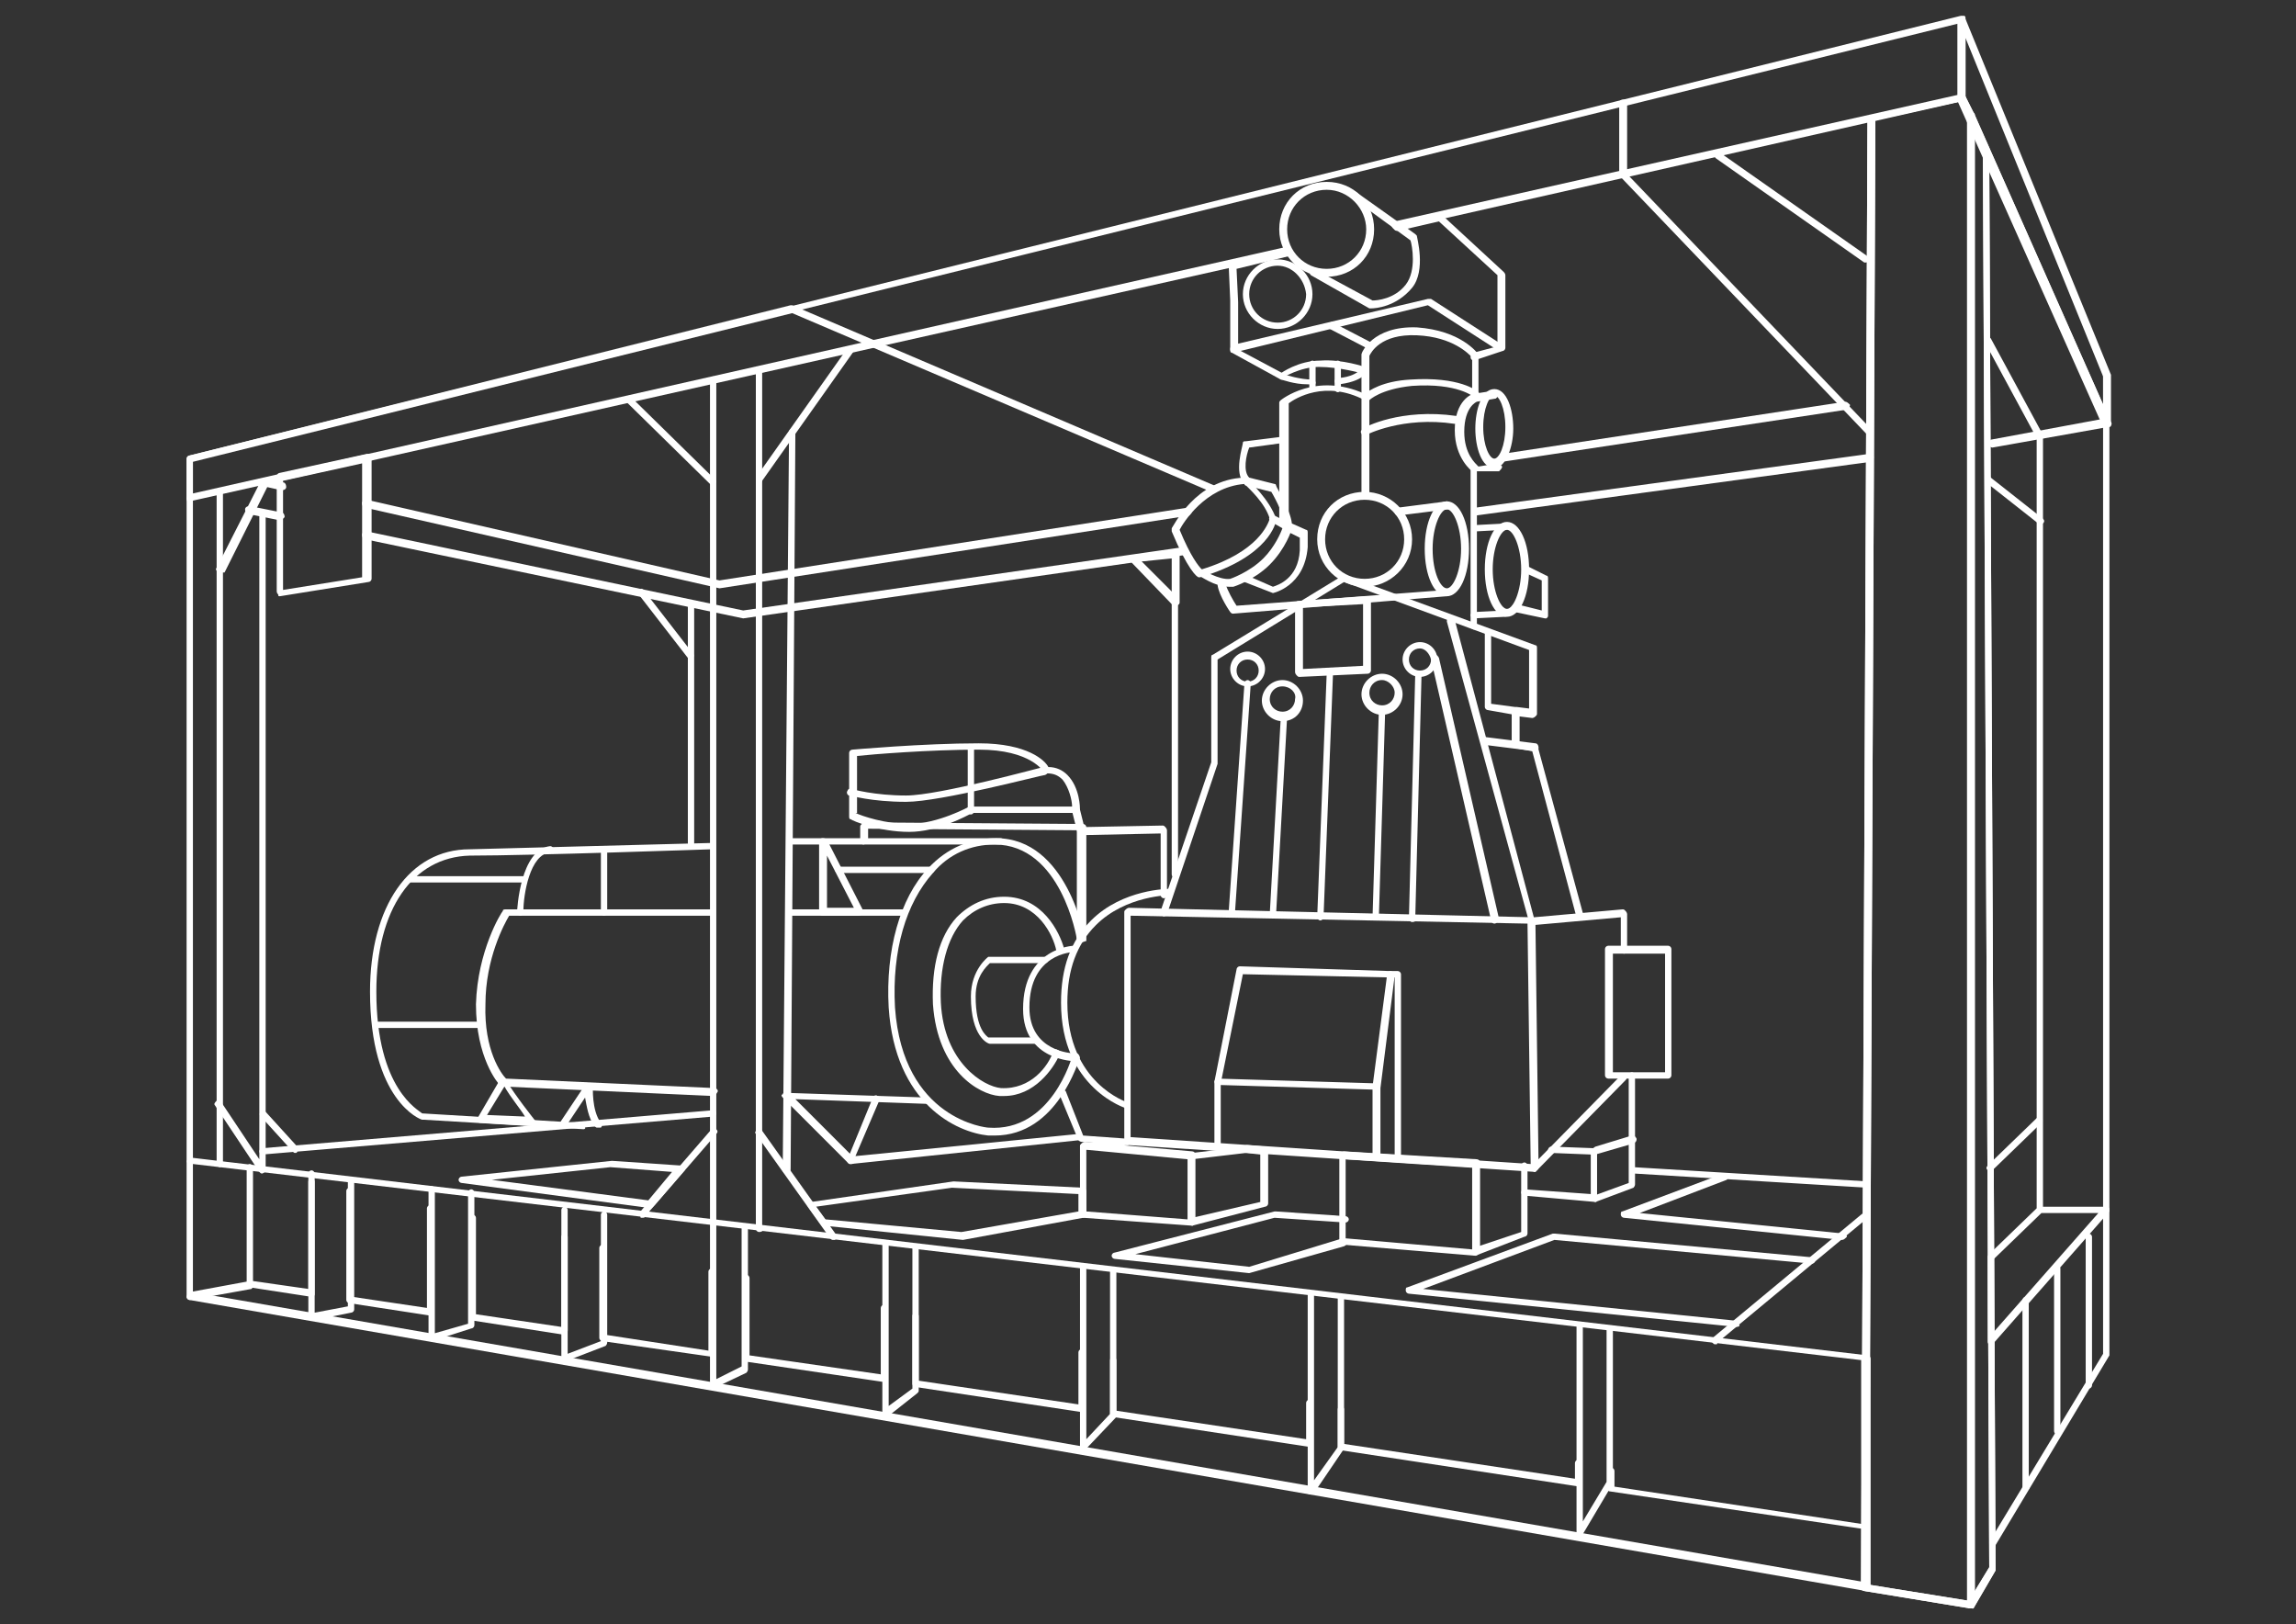<svg xmlns="http://www.w3.org/2000/svg" xmlns:xlink="http://www.w3.org/1999/xlink" id="Group_81" x="0px" y="0px" viewBox="0 0 145.2 102.7" style="enable-background:new 0 0 145.2 102.7;" xml:space="preserve"><rect x="0" y="0" width="145.2" height="102.7" fill="#333333" stroke="none"/><style type="text/css">	.st0{fill:#FFFFFF;}	.st1{fill:none;stroke:#FFFFFF;stroke-linecap:round;stroke-linejoin:round;stroke-miterlimit:10;}</style><g>	<path class="st0" d="M95,29.2c-0.1,0-0.2-0.1-0.2-0.2c0-0.1,0.1-0.2,0.2-0.3l21.7-3.3c0.1,0,0.2,0.1,0.3,0.2c0,0.1-0.1,0.2-0.2,0.3  L95,29.2C95,29.2,95,29.2,95,29.2z"></path>	<path class="st0" d="M93.3,32.6c-0.1,0-0.2-0.1-0.2-0.2c0-0.1,0.1-0.2,0.2-0.3l24.9-3.4c0.1,0,0.2,0.1,0.3,0.2  c0,0.1-0.1,0.2-0.2,0.3L93.3,32.6C93.4,32.6,93.4,32.6,93.3,32.6z"></path>	<path class="st0" d="M12,31.7c-0.1,0-0.1,0-0.1,0c-0.1,0-0.1-0.1-0.1-0.2V29c0-0.1,0.1-0.2,0.2-0.2L124,1c0.1,0,0.1,0,0.2,0  c0.1,0,0.1,0.1,0.1,0.2v5c0,0.1-0.1,0.2-0.2,0.2l-35.8,8.1c-0.1,0-0.2,0-0.3-0.2c0-0.1,0-0.2,0.2-0.3l35.6-8V1.5L12.2,29.1v2.1  l69.2-15.6c0.1,0,0.2,0,0.3,0.2c0,0.1,0,0.2-0.2,0.3L12,31.7C12,31.7,12,31.7,12,31.7z"></path>	<path class="st0" d="M133.2,27.1c-0.1,0-0.2-0.1-0.2-0.1l-9.2-20.6c0,0,0-0.1,0-0.1v-5c0-0.1,0.1-0.2,0.2-0.2c0.1,0,0.2,0,0.3,0.1  l9.2,22.5c0,0,0,0.1,0,0.1v3.1C133.4,26.9,133.4,27,133.2,27.1C133.3,27.1,133.2,27.1,133.2,27.1z M124.3,6.2l8.7,19.6v-2  l-8.7-21.4V6.2z"></path>	<path class="st0" d="M17.7,32.9C17.7,32.9,17.7,32.9,17.7,32.9l-2-0.4c-0.1,0-0.2-0.1-0.2-0.3c0-0.1,0.1-0.2,0.3-0.2l2,0.4  c0.1,0,0.2,0.1,0.2,0.3C17.9,32.8,17.8,32.9,17.7,32.9z"></path>	<path class="st0" d="M47,39.1C47,39.1,47,39.1,47,39.1l-23.9-5c-0.1,0-0.2-0.1-0.2-0.3c0-0.1,0.1-0.2,0.3-0.2l23.8,5l27.8-4  c0.1,0,0.2,0.1,0.3,0.2c0,0.1-0.1,0.2-0.2,0.3L47,39.1C47,39.1,47,39.1,47,39.1z"></path>	<path class="st0" d="M12,31.7c-0.1,0-0.2-0.1-0.2-0.2V29c0-0.1,0.1-0.2,0.2-0.2L50,19.3c0,0,0.1,0,0.1,0l26.7,11.4  c0.1,0,0.2,0.2,0.1,0.3s-0.2,0.2-0.3,0.1L50.1,19.8l-37.9,9.4v2.4C12.2,31.6,12.1,31.7,12,31.7z"></path>	<path class="st0" d="M118,100.6C117.9,100.6,117.9,100.6,118,100.6l-106-18.4c-0.1,0-0.2-0.1-0.2-0.2v-8.5c0-0.1,0-0.1,0.1-0.2  c0,0,0.1-0.1,0.2-0.1l106,12.5c0.1,0,0.2,0.1,0.2,0.2v14.5c0,0.1,0,0.1-0.1,0.2C118.1,100.6,118,100.6,118,100.6z M12.2,81.7  l105.5,18.3v-14L12.2,73.6V81.7z"></path>	<path class="st0" d="M19.7,83.5c-0.1,0-0.1,0-0.1-0.1c-0.1,0-0.1-0.1-0.1-0.2v-9c0-0.1,0.1-0.2,0.2-0.2c0.1,0,0.2,0.1,0.2,0.2V83  l2.1-0.4v-8c0-0.1,0.1-0.2,0.2-0.2c0.1,0,0.2,0.1,0.2,0.2v8.2c0,0.1-0.1,0.2-0.2,0.2L19.7,83.5C19.7,83.5,19.7,83.5,19.7,83.5z"></path>	<path class="st0" d="M27.3,84.8c0,0-0.1,0-0.1,0c-0.1,0-0.1-0.1-0.1-0.2v-9.4c0-0.1,0.1-0.2,0.2-0.2s0.2,0.1,0.2,0.2v9.1l2.1-0.6  v-8.3c0-0.1,0.1-0.2,0.2-0.2s0.2,0.1,0.2,0.2v8.4c0,0.1-0.1,0.2-0.2,0.2L27.3,84.8C27.4,84.8,27.4,84.8,27.3,84.8z"></path>	<path class="st0" d="M35.7,86.1c0,0-0.1,0-0.1,0c-0.1,0-0.1-0.1-0.1-0.2v-9.4c0-0.1,0.1-0.2,0.2-0.2c0.1,0,0.2,0.1,0.2,0.2v9.1  l2.1-0.8v-8c0-0.1,0.1-0.2,0.2-0.2c0.1,0,0.2,0.1,0.2,0.2v8.1c0,0.1-0.1,0.2-0.1,0.2L35.7,86.1C35.7,86.1,35.7,86.1,35.7,86.1z"></path>	<path class="st0" d="M45.1,87.8c0,0-0.1,0-0.1,0c-0.1,0-0.1-0.1-0.1-0.2V77.3c0-0.1,0.1-0.2,0.2-0.2c0.1,0,0.2,0.1,0.2,0.2v9.9  l1.6-0.8v-8.8c0-0.1,0.1-0.2,0.2-0.2c0.1,0,0.2,0.1,0.2,0.2v9c0,0.1-0.1,0.2-0.1,0.2L45.1,87.8C45.2,87.8,45.1,87.8,45.1,87.8z"></path>	<path class="st0" d="M56,89.6C56,89.6,55.9,89.6,56,89.6c-0.2-0.1-0.2-0.1-0.2-0.2V78.6c0-0.1,0.1-0.2,0.2-0.2s0.2,0.1,0.2,0.2  v10.3l1.5-1.1v-8.9c0-0.1,0.1-0.2,0.2-0.2s0.2,0.1,0.2,0.2v9c0,0.1,0,0.1-0.1,0.2l-1.9,1.5C56.1,89.6,56,89.6,56,89.6z"></path>	<path class="st0" d="M68.5,91.8C68.5,91.8,68.5,91.8,68.5,91.8c-0.2-0.1-0.2-0.1-0.2-0.2V80.2c0-0.1,0.1-0.2,0.2-0.2  s0.2,0.1,0.2,0.2V91l1.5-1.6v-9.1c0-0.1,0.1-0.2,0.2-0.2c0.1,0,0.2,0.1,0.2,0.2v9.2c0,0.1,0,0.1-0.1,0.2l-1.9,2  C68.6,91.8,68.6,91.8,68.5,91.8z"></path>	<path class="st0" d="M82.9,94.5C82.9,94.5,82.9,94.5,82.9,94.5c-0.2,0-0.2-0.1-0.2-0.2V81.9c0-0.1,0.1-0.2,0.2-0.2  c0.1,0,0.2,0.1,0.2,0.2v11.7l1.5-2.1V82c0-0.1,0.1-0.2,0.2-0.2c0.1,0,0.2,0.1,0.2,0.2v9.5c0,0,0,0.1,0,0.1l-1.9,2.8  C83.1,94.5,83,94.5,82.9,94.5z"></path>	<path class="st0" d="M99.9,97.2C99.9,97.2,99.9,97.2,99.9,97.2c-0.2,0-0.2-0.1-0.2-0.2V83.9c0-0.1,0.1-0.2,0.2-0.2  c0.1,0,0.2,0.1,0.2,0.2v12.3l1.5-2.5v-9.7c0-0.1,0.1-0.2,0.2-0.2s0.2,0.1,0.2,0.2v9.7c0,0,0,0.1,0,0.1l-1.9,3.2  C100.1,97.2,100,97.2,99.9,97.2z"></path>	<path class="st0" d="M12,82.2c-0.1,0-0.2-0.1-0.2-0.2c0-0.1,0.1-0.2,0.2-0.3l3.8-0.7c0.1,0,0.2,0.1,0.3,0.2c0,0.1-0.1,0.2-0.2,0.3  L12,82.2C12,82.2,12,82.2,12,82.2z"></path>	<g>		<path class="st0" d="M56,87.4C56,87.4,56,87.4,56,87.4l-8.8-1.3c-0.1,0-0.2-0.1-0.2-0.2v-5.1c0-0.1,0.1-0.2,0.2-0.2   c0.1,0,0.2,0.1,0.2,0.2v4.9l8.3,1.2v-4.2c0-0.1,0.1-0.2,0.2-0.2s0.2,0.1,0.2,0.2v4.5c0,0.1,0,0.1-0.1,0.2   C56.1,87.4,56,87.4,56,87.4z"></path>		<path class="st0" d="M27.3,83.2C27.3,83.2,27.3,83.2,27.3,83.2l-5.2-0.8c-0.1,0-0.2-0.1-0.2-0.2v-6.9c0-0.1,0.1-0.2,0.2-0.2   c0.1,0,0.2,0.1,0.2,0.2V82l4.7,0.7v-6.3c0-0.1,0.1-0.2,0.2-0.2s0.2,0.1,0.2,0.2v6.5c0,0.1,0,0.1-0.1,0.2   C27.4,83.1,27.4,83.2,27.3,83.2z"></path>		<path class="st0" d="M45.1,85.8C45.1,85.8,45.1,85.8,45.1,85.8l-7-1c-0.1,0-0.2-0.1-0.2-0.2v-5.7c0-0.1,0.1-0.2,0.2-0.2   c0.1,0,0.2,0.1,0.2,0.2v5.5l6.5,1v-5c0-0.1,0.1-0.2,0.2-0.2c0.1,0,0.2,0.1,0.2,0.2v5.2c0,0.1,0,0.1-0.1,0.2   C45.2,85.8,45.2,85.8,45.1,85.8z"></path>		<path class="st0" d="M35.7,84.4C35.6,84.4,35.6,84.4,35.7,84.4l-5.8-0.9c-0.1,0-0.2-0.1-0.2-0.2V77c0-0.1,0.1-0.2,0.2-0.2   s0.2,0.1,0.2,0.2v6.1l5.4,0.8v-5.7c0-0.1,0.1-0.2,0.2-0.2c0.1,0,0.2,0.1,0.2,0.2v5.9c0,0.1,0,0.1-0.1,0.2   C35.8,84.4,35.7,84.4,35.7,84.4z"></path>		<path class="st0" d="M82.9,91.5C82.9,91.5,82.9,91.5,82.9,91.5l-12.5-1.9c-0.1,0-0.2-0.1-0.2-0.2V86c0-0.1,0.1-0.2,0.2-0.2   c0.1,0,0.2,0.1,0.2,0.2v3.2l12,1.8v-2.3c0-0.1,0.1-0.2,0.2-0.2c0.1,0,0.2,0.1,0.2,0.2v2.5c0,0.1,0,0.1-0.1,0.2   C83,91.4,83,91.5,82.9,91.5z"></path>		<path class="st0" d="M118,96.7C117.9,96.7,117.9,96.7,118,96.7l-16.2-2.4c-0.1,0-0.1-0.1-0.2-0.1c0-0.1,0-0.1,0-0.2l0.1-0.2v-0.8   c0-0.1,0.1-0.2,0.2-0.2s0.2,0.1,0.2,0.2v0.9c0,0,0,0,0,0.1l15.9,2.4c0.1,0,0.2,0.1,0.2,0.3C118.2,96.6,118.1,96.7,118,96.7z"></path>		<path class="st0" d="M99.9,94C99.9,94,99.9,94,99.9,94l-15.1-2.3c-0.1,0-0.1-0.1-0.2-0.1c0-0.1,0-0.1,0-0.2v-2.3   c0-0.1,0.1-0.2,0.2-0.2c0.1,0,0.2,0.1,0.2,0.2v2.2l14.6,2.2v-1c0-0.1,0.1-0.2,0.2-0.2c0.1,0,0.2,0.1,0.2,0.2v1.3   c0,0.1,0,0.1-0.1,0.2C100,94,100,94,99.9,94z"></path>		<path class="st0" d="M68.5,89.3C68.5,89.3,68.5,89.3,68.5,89.3l-10.6-1.6c-0.1,0-0.2-0.1-0.2-0.2v-4.3c0-0.1,0.1-0.2,0.2-0.2   c0.1,0,0.2,0.1,0.2,0.2v4.1l10.1,1.5v-3.3c0-0.1,0.1-0.2,0.2-0.2s0.2,0.1,0.2,0.2v3.6c0,0.1,0,0.1-0.1,0.2   C68.6,89.3,68.6,89.3,68.5,89.3z"></path>		<path class="st0" d="M19.7,82C19.6,82,19.6,82,19.7,82l-3.9-0.6c-0.1,0-0.2-0.1-0.2-0.2v-7.4c0-0.1,0.1-0.2,0.2-0.2   s0.2,0.1,0.2,0.2V81l3.5,0.5v-6.8c0-0.1,0.1-0.2,0.2-0.2c0.1,0,0.2,0.1,0.2,0.2v7.1c0,0.1,0,0.1-0.1,0.2C19.8,82,19.7,82,19.7,82z   "></path>	</g>	<path class="st0" d="M124.6,101.7C124.6,101.7,124.6,101.7,124.6,101.7l-6.7-1.1c-0.1,0-0.2-0.1-0.2-0.2l0.4-92.8  c0-0.1,0.1-0.2,0.2-0.2L124,6c0.1,0,0.2,0,0.3,0.1l0.5,1c0,0,0.1,0.1,0.1,0.2v0l8.6,19.4c0.1,0.1,0,0.2-0.1,0.3  c-0.1,0-0.2,0-0.3-0.1l-8.2-18.5v93c0,0.1,0,0.1-0.1,0.2C124.7,101.7,124.6,101.7,124.6,101.7z M118.2,100.2l6.2,1V7.4l-0.4-1  l-5.4,1.2L118.2,100.2z"></path>	<path class="st0" d="M102.7,11.3c-0.1,0-0.2-0.1-0.2-0.2V6.5c0-0.1,0.1-0.2,0.2-0.2s0.2,0.1,0.2,0.2V11  C102.9,11.2,102.8,11.3,102.7,11.3z"></path>	<path class="st0" d="M124.6,101.7c0,0-0.1,0-0.1,0c-0.1-0.1-0.1-0.2-0.1-0.3l1.4-2.3l-0.4-89.3c0-0.1,0.1-0.2,0.2-0.2  c0.1,0,0.2,0.1,0.2,0.2l0.4,89.4c0,0,0,0.1,0,0.1l-1.4,2.4C124.7,101.7,124.7,101.7,124.6,101.7z"></path>	<path class="st0" d="M108.5,85c-0.1,0-0.1,0-0.2-0.1c-0.1-0.1-0.1-0.2,0-0.3l9.4-7.8c0.1-0.1,0.2-0.1,0.3,0c0.1,0.1,0.1,0.2,0,0.3  l-9.4,7.8C108.6,85,108.6,85,108.5,85z"></path>	<path class="st0" d="M126,97.8c0,0-0.1,0-0.1,0c-0.1-0.1-0.1-0.2-0.1-0.3l7.2-11.9V23.7c0-0.1,0.1-0.2,0.2-0.2s0.2,0.1,0.2,0.2  v61.9c0,0,0,0.1,0,0.1l-7.2,12C126.2,97.8,126.1,97.8,126,97.8z"></path>	<path class="st0" d="M125.9,85C125.9,85,125.9,85,125.9,85c-0.2,0-0.2-0.1-0.2-0.2v-5.3c0-0.1,0-0.1,0.1-0.2l3-2.9V27.6  c0-0.1,0.1-0.2,0.2-0.2c0.1,0,0.2,0.1,0.2,0.2v48.7h4c0.1,0,0.2,0.1,0.2,0.1c0,0.1,0,0.2,0,0.2l-7.3,8.3C126,85,126,85,125.9,85z   M126.1,79.6v4.6l6.6-7.5h-3.6L126.1,79.6z"></path>	<path class="st0" d="M128.1,94.2c-0.1,0-0.2-0.1-0.2-0.2V82.2c0-0.1,0.1-0.2,0.2-0.2s0.2,0.1,0.2,0.2V94  C128.4,94.1,128.3,94.2,128.1,94.2z"></path>	<path class="st0" d="M130.1,90.7c-0.1,0-0.2-0.1-0.2-0.2V80.2c0-0.1,0.1-0.2,0.2-0.2s0.2,0.1,0.2,0.2v10.2  C130.4,90.6,130.3,90.7,130.1,90.7z"></path>	<path class="st0" d="M132.1,87.8c-0.1,0-0.2-0.1-0.2-0.2v-9.4c0-0.1,0.1-0.2,0.2-0.2s0.2,0.1,0.2,0.2v9.4  C132.3,87.7,132.2,87.8,132.1,87.8z"></path>	<path class="st0" d="M125.9,74.1c-0.1,0-0.1,0-0.2-0.1c-0.1-0.1-0.1-0.2,0-0.3l3.1-3c0.1-0.1,0.2-0.1,0.3,0c0.1,0.1,0.1,0.2,0,0.3  l-3.1,3C126,74,126,74.1,125.9,74.1z"></path>	<path class="st0" d="M118,16.6c0,0-0.1,0-0.1,0l-9.4-6.6c-0.1-0.1-0.1-0.2-0.1-0.3c0.1-0.1,0.2-0.1,0.3-0.1l9.4,6.6  c0.1,0.1,0.1,0.2,0.1,0.3C118.1,16.6,118,16.6,118,16.6z"></path>	<path class="st0" d="M124.6,101.7C124.6,101.7,124.6,101.7,124.6,101.7l-6.7-1.1c-0.1,0-0.2-0.1-0.2-0.2l0.4-92.8  c0-0.1,0.1-0.2,0.2-0.2L124,6c0.1,0,0.2,0,0.3,0.1l0.5,1c0,0,0.1,0.1,0.1,0.2v0l8.6,19.4c0,0.1,0,0.1,0,0.2c0,0.1-0.1,0.1-0.2,0.1  l-7.3,1.3c-0.1,0-0.2-0.1-0.3-0.2c0-0.1,0.1-0.2,0.2-0.3l7-1.3l-8.1-18.2v93c0,0.1,0,0.1-0.1,0.2  C124.7,101.7,124.6,101.7,124.6,101.7z M118.2,100.2l6.2,1V7.4l-0.4-1l-5.4,1.2L118.2,100.2z"></path>	<path class="st0" d="M118.2,27.5c-0.1,0-0.1,0-0.2-0.1l-15.5-16.2c0,0-0.1-0.1-0.1-0.2V6.5c0-0.1,0.1-0.2,0.2-0.2s0.2,0.1,0.2,0.2  v4.4l15.5,16.2c0.1,0.1,0.1,0.2,0,0.3C118.3,27.5,118.3,27.5,118.2,27.5z"></path>	<path class="st0" d="M124.6,101.7c0,0-0.1,0-0.1,0c-0.1-0.1-0.1-0.2-0.1-0.3l1.4-2.3l-0.4-89.3c0-0.1,0.1-0.2,0.2-0.2  c0.1,0,0.2,0.1,0.2,0.2l0.4,89.4c0,0,0,0.1,0,0.1l-1.4,2.4C124.7,101.7,124.7,101.7,124.6,101.7z"></path>	<path class="st0" d="M129,27.8c-0.1,0-0.2,0-0.2-0.1l-3.3-6.1c-0.1-0.1,0-0.2,0.1-0.3c0.1-0.1,0.2,0,0.3,0.1l3.3,6.1  c0.1,0.1,0,0.2-0.1,0.3C129.1,27.8,129.1,27.8,129,27.8z"></path>	<path class="st0" d="M129,33.1c0,0-0.1,0-0.1,0l-3.3-2.6c-0.1-0.1-0.1-0.2,0-0.3c0.1-0.1,0.2-0.1,0.3,0l3.3,2.6  c0.1,0.1,0.1,0.2,0,0.3C129.1,33.1,129.1,33.1,129,33.1z"></path>	<path class="st0" d="M12,73.6c-0.1,0-0.2-0.1-0.2-0.2V31.5c0-0.1,0.1-0.2,0.2-0.2s0.2,0.1,0.2,0.2v41.9  C12.2,73.5,12.1,73.6,12,73.6z"></path>	<path class="st0" d="M13.9,73.8c-0.1,0-0.2-0.1-0.2-0.2V31.1c0-0.1,0.1-0.2,0.2-0.2c0.1,0,0.2,0.1,0.2,0.2v42.6  C14.1,73.7,14,73.8,13.9,73.8z"></path>	<path class="st0" d="M13.9,36.2c0,0-0.1,0-0.1,0c-0.1-0.1-0.2-0.2-0.1-0.3l2.8-5.5c0-0.1,0.2-0.1,0.3-0.1l1.1,0.2  c0.1,0,0.2,0.1,0.2,0.3c0,0.1-0.1,0.2-0.3,0.2l-0.9-0.2l-2.7,5.4C14,36.2,13.9,36.2,13.9,36.2z"></path>	<path class="st0" d="M45.5,37.2C45.5,37.2,45.5,37.2,45.5,37.2l-22.4-5.1c-0.1,0-0.2-0.1-0.2-0.3c0-0.1,0.1-0.2,0.3-0.2l22.3,5.1  l29.6-4.6c0.1,0,0.2,0.1,0.3,0.2c0,0.1-0.1,0.2-0.2,0.3L45.5,37.2C45.5,37.2,45.5,37.2,45.5,37.2z"></path>	<path class="st0" d="M16.6,74.2c-0.1,0-0.1,0-0.2-0.1l-2.8-4.2c-0.1-0.1,0-0.2,0.1-0.3c0.1-0.1,0.2,0,0.3,0.1l2.4,3.6V32.5  c0-0.1,0.1-0.2,0.2-0.2s0.2,0.1,0.2,0.2v41.5C16.9,74,16.8,74.1,16.6,74.2C16.7,74.2,16.7,74.2,16.6,74.2z"></path>	<path class="st0" d="M18.7,72.9c-0.1,0-0.1,0-0.2-0.1l-2-2.2c-0.1-0.1-0.1-0.2,0-0.3c0.1-0.1,0.2-0.1,0.3,0l2,2.2  c0.1,0.1,0.1,0.2,0,0.3C18.8,72.9,18.7,72.9,18.7,72.9z"></path>	<path class="st0" d="M16.6,73c-0.1,0-0.2-0.1-0.2-0.2c0-0.1,0.1-0.2,0.2-0.2l28.5-2.4c0.1,0,0.2,0.1,0.2,0.2c0,0.1-0.1,0.2-0.2,0.2  L16.6,73C16.7,73,16.7,73,16.6,73z"></path>	<path class="st1" d="M23.2,30.4"></path>	<path class="st0" d="M45.1,30.7c-0.1,0-0.1,0-0.2-0.1l-5.3-5.2c-0.1-0.1-0.1-0.2,0-0.3c0.1-0.1,0.2-0.1,0.3,0l5.3,5.2  c0.1,0.1,0.1,0.2,0,0.3C45.2,30.6,45.2,30.7,45.1,30.7z"></path>	<path class="st0" d="M48,30.5c0,0-0.1,0-0.1,0c-0.1-0.1-0.1-0.2-0.1-0.3l5.8-8.2c0.1-0.1,0.2-0.1,0.3-0.1c0.1,0.1,0.1,0.2,0.1,0.3  l-5.8,8.2C48.2,30.5,48.1,30.5,48,30.5z"></path>	<path class="st0" d="M45.1,77.5c-0.1,0-0.2-0.1-0.2-0.2V24c0-0.1,0.1-0.2,0.2-0.2c0.1,0,0.2,0.1,0.2,0.2v53.3  C45.3,77.4,45.2,77.5,45.1,77.5z"></path>	<path class="st0" d="M48,77.9c-0.1,0-0.2-0.1-0.2-0.2V23.4c0-0.1,0.1-0.2,0.2-0.2c0.1,0,0.2,0.1,0.2,0.2v54.3  C48.3,77.8,48.2,77.9,48,77.9z"></path>	<path class="st0" d="M40.6,77c-0.1,0-0.1,0-0.1-0.1c-0.1-0.1-0.1-0.2,0-0.3l4.5-5.2c0.1-0.1,0.2-0.1,0.3,0c0.1,0.1,0.1,0.2,0,0.3  l-4.5,5.2C40.8,77,40.7,77,40.6,77z"></path>	<path class="st0" d="M52.7,78.4c-0.1,0-0.1,0-0.2-0.1l-4.7-6.6c-0.1-0.1,0-0.2,0.1-0.3c0.1-0.1,0.2,0,0.3,0.1l4.7,6.6  c0.1,0.1,0,0.2-0.1,0.3C52.8,78.4,52.8,78.4,52.7,78.4z"></path>	<path class="st0" d="M109.8,83.9C109.8,83.9,109.8,83.9,109.8,83.9l-20.7-2.1c-0.1,0-0.2-0.1-0.2-0.2c0-0.1,0-0.2,0.1-0.2l9.2-3.4  c0,0,0.1,0,0.1,0l16.3,1.5c0.1,0,0.2,0.1,0.2,0.2c0,0.1-0.1,0.2-0.2,0.2l-16.3-1.5l-8.3,3.1l19.7,2c0.1,0,0.2,0.1,0.2,0.2  C110.1,83.8,110,83.9,109.8,83.9z"></path>	<path class="st0" d="M116.5,78.4C116.5,78.4,116.5,78.4,116.5,78.4L102.7,77c-0.1,0-0.2-0.1-0.2-0.2c0-0.1,0-0.2,0.1-0.2l6.4-2.4  c0.1,0,0.2,0,0.3,0.1c0,0.1,0,0.2-0.1,0.3l-5.5,2.1l12.9,1.3c0.1,0,0.2,0.1,0.2,0.2C116.7,78.3,116.6,78.4,116.5,78.4z"></path>	<path class="st0" d="M79,80.5C79,80.5,79,80.5,79,80.5l-8.5-0.9c-0.1,0-0.2-0.1-0.2-0.2c0-0.1,0.1-0.2,0.2-0.2l10.1-2.6  c0,0,0,0,0.1,0l4.4,0.3c0.1,0,0.2,0.1,0.2,0.2c0,0.1-0.1,0.2-0.2,0.2L80.6,77l-8.8,2.3l7.2,0.8l5.9-1.8c0.1,0,0.2,0,0.3,0.2  c0,0.1,0,0.2-0.2,0.3L79,80.5C79,80.5,79,80.5,79,80.5z"></path>	<path class="st0" d="M36.9,71.4C36.9,71.4,36.9,71.4,36.9,71.4l-10.1-0.6c0,0,0,0-0.1,0c-0.1,0-3.3-1.2-3.3-8.1c0-5.4,2.5-9,6.3-9  c3.9-0.1,15.1-0.4,15.3-0.4c0.1,0,0.2,0.1,0.2,0.2c0,0.1-0.1,0.2-0.2,0.2c-0.1,0-11.4,0.4-15.3,0.4c-3.6,0.1-5.9,3.4-5.9,8.6  c0,6.2,2.7,7.5,2.9,7.7l10,0.6c0.1,0,0.2,0.1,0.2,0.2C37.1,71.3,37,71.4,36.9,71.4z"></path>	<path class="st0" d="M63.2,53.4H50c-0.1,0-0.2-0.1-0.2-0.2c0-0.1,0.1-0.2,0.2-0.2h13.3c0.1,0,0.2,0.1,0.2,0.2  C63.5,53.3,63.4,53.4,63.2,53.4z"></path>	<path class="st0" d="M87,73.3c-0.1,0-0.2-0.1-0.2-0.2v-4.4l0.9-6.9l-9.1-0.2l-1.4,6.9l0,4c0,0.1-0.1,0.2-0.2,0.2s-0.2-0.1-0.2-0.2  v-4.1l1.4-7.1c0-0.1,0.1-0.2,0.2-0.2l9.5,0.3c0.1,0,0.1,0,0.2,0.1c0,0,0.1,0.1,0.1,0.2l-0.9,7.1l0,4.4C87.2,73.2,87.1,73.3,87,73.3  z"></path>	<path class="st0" d="M87,68.9C87,68.9,87,68.9,87,68.9L77,68.6c-0.1,0-0.2-0.1-0.2-0.2c0-0.1,0.1-0.2,0.2-0.2l10,0.3  c0.1,0,0.2,0.1,0.2,0.2C87.2,68.8,87.1,68.9,87,68.9z"></path>	<path class="st0" d="M62.9,71.8c-0.1,0-0.3,0-0.4,0c-2-0.2-5.9-2-6.3-8.1c-0.2-3.6,0.7-6.9,2.5-8.8c1.2-1.3,2.7-1.9,4.3-1.9  c4.5,0,5.6,6.3,5.6,6.3c0,0.1-0.1,0.2-0.2,0.3c-0.1,0-0.2-0.1-0.3-0.2c0-0.1-1-6-5.2-6c-1.5,0-2.9,0.6-3.9,1.8  c-1.7,1.9-2.6,4.9-2.4,8.5c0.5,7.1,5.8,7.6,5.9,7.6c4,0.3,5.3-4.5,5.3-4.5c0-0.1,0.2-0.2,0.3-0.2c0.1,0,0.2,0.2,0.2,0.3  C68.2,67,66.9,71.8,62.9,71.8z"></path>	<path class="st0" d="M68,67.1c0,0-3.3,0-3.3-3.3c0-3.9,3.2-4,3.2-4c0.1,0,0.2,0.1,0.2,0.2c0,0.1-0.1,0.2-0.2,0.2  c-0.1,0-2.8,0.1-2.8,3.5c0,2.8,2.7,2.9,2.8,2.9c0.1,0,0.2,0.1,0.2,0.2C68.2,67,68.1,67.1,68,67.1z"></path>	<path class="st0" d="M65.6,66h-2.9c0,0,0,0-0.1,0c-0.1,0-1.2-0.4-1.2-3c0-1.7,1.1-2.5,1.1-2.5c0,0,0.1,0,0.1,0h3.5  c0.1,0,0.2,0.1,0.2,0.2s-0.1,0.2-0.2,0.2h-3.5c-0.2,0.2-0.9,0.8-0.9,2.1c0,2.1,0.7,2.5,0.8,2.6h2.8c0.1,0,0.2,0.1,0.2,0.2  C65.8,65.9,65.7,66,65.6,66z"></path>	<path class="st0" d="M74.3,38.3c-0.1,0-0.1,0-0.2-0.1l-2.7-2.8c-0.1-0.1-0.1-0.2,0-0.2c0-0.1,0.1-0.1,0.2-0.1l2.7-0.3  c0.1,0,0.1,0,0.2,0.1c0,0,0.1,0.1,0.1,0.2v3C74.6,38.2,74.5,38.3,74.3,38.3C74.4,38.3,74.4,38.3,74.3,38.3z M72.2,35.5l2,2v-2.2  L72.2,35.5z"></path>	<path class="st0" d="M74.3,55.5c-0.1,0-0.2-0.1-0.2-0.2V35.1c0-0.1,0.1-0.2,0.2-0.2c0.1,0,0.2,0.1,0.2,0.2v20.2  C74.6,55.4,74.5,55.5,74.3,55.5z"></path>	<path class="st0" d="M49.7,74.2C49.7,74.2,49.7,74.2,49.7,74.2c-0.1,0-0.2-0.1-0.2-0.2l0.4-46.7c0-0.1,0.1-0.2,0.2-0.2c0,0,0,0,0,0  c0.1,0,0.2,0.1,0.2,0.2L50,73.9C50,74.1,49.9,74.2,49.7,74.2z"></path>	<path class="st0" d="M68.3,59.6c-0.1,0-0.2-0.1-0.2-0.2v-6.9c0-0.1,0.1-0.2,0.2-0.2l5.2-0.1c0.1,0,0.1,0,0.2,0.1  c0,0,0.1,0.1,0.1,0.2v4.1c0,0.1-0.1,0.2-0.2,0.2s-0.2-0.1-0.2-0.2v-3.9l-4.7,0.1v6.7C68.6,59.5,68.5,59.6,68.3,59.6z"></path>	<path class="st0" d="M54.6,53.4c-0.1,0-0.2-0.1-0.2-0.2v-0.9c0-0.1,0-0.1,0.1-0.2c0,0,0.1-0.1,0.2-0.1l13.8,0.1  c0.1,0,0.2,0.1,0.2,0.2c0,0.1-0.1,0.2-0.2,0.2c0,0,0,0,0,0l-13.6-0.1v0.6C54.8,53.3,54.7,53.4,54.6,53.4z"></path>	<path class="st0" d="M93.3,79.4C93.3,79.4,93.3,79.4,93.3,79.4l-8.4-0.7c-0.1,0-0.2-0.1-0.2-0.2l0-5.4c0-0.1,0-0.1,0.1-0.2  c0,0,0.1-0.1,0.2-0.1l8.4,0.5c0.1,0,0.2,0.1,0.2,0.2v5.6c0,0.1,0,0.1-0.1,0.2C93.4,79.4,93.3,79.4,93.3,79.4z M85.1,78.3l8,0.7  v-5.2l-8-0.5L85.1,78.3z"></path>	<path class="st0" d="M88.4,73.5c-0.1,0-0.2-0.1-0.2-0.2V61.8h-0.3c-0.1,0-0.2-0.1-0.2-0.2s0.1-0.2,0.2-0.2h0.5  c0.1,0,0.2,0.1,0.2,0.2v11.7C88.6,73.4,88.5,73.5,88.4,73.5z"></path>	<path class="st0" d="M57.5,52.6c-1.9,0-3.6-0.7-3.7-0.8c-0.1,0-0.1-0.1-0.1-0.2v-4c0-0.1,0.1-0.2,0.2-0.2c0,0,4.5-0.4,8-0.4  c3.1,0,4.2,1.1,4.4,1.5c0.5,0,0.9,0.2,1.2,0.5c0.8,0.8,0.8,2.1,0.8,2.2c0,0.1-0.1,0.2-0.2,0.2h-6.6C61.1,51.6,59.3,52.6,57.5,52.6z   M54.1,51.4c0.4,0.2,1.9,0.7,3.4,0.7c1.8,0,3.8-1.1,3.8-1.1c0,0,0.1,0,0.1,0h6.4c0-0.4-0.2-1.2-0.6-1.7c-0.3-0.3-0.6-0.4-1-0.4  c-0.1,0-0.2,0-0.2-0.1c0,0-0.8-1.4-4.1-1.4c-3.1,0-6.8,0.3-7.7,0.4V51.4z"></path>	<path class="st0" d="M61.4,51.5c-0.1,0-0.2-0.1-0.2-0.2v-4c0-0.1,0.1-0.2,0.2-0.2c0.1,0,0.2,0.1,0.2,0.2v4  C61.6,51.4,61.5,51.5,61.4,51.5z"></path>	<path class="st0" d="M68.3,52.7c-0.1,0-0.2-0.1-0.2-0.2l-0.3-1.2c0-0.1,0-0.2,0.2-0.3c0.1,0,0.2,0,0.3,0.2l0.3,1.2  C68.6,52.5,68.5,52.6,68.3,52.7C68.4,52.7,68.4,52.7,68.3,52.7z"></path>	<path class="st0" d="M57.3,50.7c-2.2,0-3.5-0.4-3.6-0.4c-0.1,0-0.2-0.2-0.1-0.3c0-0.1,0.2-0.2,0.3-0.1c0,0,1.4,0.4,3.4,0.4  c2.1,0,8.6-1.8,8.7-1.8c0.1,0,0.2,0,0.3,0.2c0,0.1,0,0.2-0.2,0.3C65.9,49,59.5,50.7,57.3,50.7z"></path>	<path class="st0" d="M33.1,55.8h-7.1c-0.1,0-0.2-0.1-0.2-0.2c0-0.1,0.1-0.2,0.2-0.2h7.1c0.1,0,0.2,0.1,0.2,0.2  C33.3,55.7,33.2,55.8,33.1,55.8z"></path>	<path class="st0" d="M30.4,65h-6.6c-0.1,0-0.2-0.1-0.2-0.2s0.1-0.2,0.2-0.2h6.6c0.1,0,0.2,0.1,0.2,0.2S30.6,65,30.4,65z"></path>	<path class="st0" d="M45.1,69.3C45.1,69.3,45.1,69.3,45.1,69.3l-13.3-0.6c-0.1,0-0.1,0-0.2-0.1c-0.1-0.1-1.5-1.7-1.5-5.1  c0.1-3.4,1.6-5.8,1.7-5.9c0-0.1,0.1-0.1,0.2-0.1h13c0.1,0,0.2,0.1,0.2,0.2c0,0.1-0.1,0.2-0.2,0.2H32.2c-0.3,0.5-1.5,2.7-1.5,5.6  c-0.1,2.9,1,4.4,1.3,4.7l13.2,0.6c0.1,0,0.2,0.1,0.2,0.2C45.3,69.2,45.2,69.3,45.1,69.3z"></path>	<path class="st0" d="M32.9,57.9C32.9,57.9,32.9,57.9,32.9,57.9c-0.1,0-0.2-0.1-0.2-0.2c0-0.2,0.2-4,2.1-4.2c0.1,0,0.2,0.1,0.2,0.2  c0,0.1-0.1,0.2-0.2,0.2c-1.3,0.1-1.7,2.7-1.7,3.7C33.1,57.8,33,57.9,32.9,57.9z"></path>	<path class="st0" d="M38.2,57.9c-0.1,0-0.2-0.1-0.2-0.2v-4c0-0.1,0.1-0.2,0.2-0.2c0.1,0,0.2,0.1,0.2,0.2v4  C38.4,57.8,38.3,57.9,38.2,57.9z"></path>	<path class="st0" d="M43.7,41.7c-0.1,0-0.1,0-0.2-0.1l-3.1-4c-0.1-0.1-0.1-0.2,0-0.3c0.1-0.1,0.2-0.1,0.3,0l3.1,4  c0.1,0.1,0.1,0.2,0,0.3C43.8,41.7,43.8,41.7,43.7,41.7z"></path>	<path class="st0" d="M43.7,53.7c-0.1,0-0.2-0.1-0.2-0.2V38.2c0-0.1,0.1-0.2,0.2-0.2s0.2,0.1,0.2,0.2v15.3  C43.9,53.6,43.8,53.7,43.7,53.7z"></path>	<path class="st0" d="M17.7,37.7c-0.1,0-0.1,0-0.1-0.1c0,0-0.1-0.1-0.1-0.2v-7.3c0-0.1,0.1-0.2,0.2-0.2l5.5-1.2c0.1,0,0.1,0,0.2,0  c0.1,0,0.1,0.1,0.1,0.2v7.7c0,0.1-0.1,0.2-0.2,0.2L17.7,37.7C17.7,37.7,17.7,37.7,17.7,37.7z M17.9,30.4v6.9l5-0.8v-7.2L17.9,30.4z  "></path>	<path class="st1" d="M17.7,30.7"></path>	<path class="st1" d="M17.7,30.7"></path>	<path class="st0" d="M33.7,71.2C33.7,71.2,33.7,71.2,33.7,71.2L30.4,71c-0.1,0-0.1,0-0.2-0.1c0-0.1,0-0.2,0-0.2l1.4-2.4  c0-0.1,0.1-0.1,0.2-0.1c0.1,0,0.2,0,0.2,0.1c0.6,1,1.8,2.5,1.8,2.5c0.1,0.1,0.1,0.2,0,0.2C33.8,71.1,33.7,71.2,33.7,71.2z   M30.8,70.5l2.4,0.1c-0.3-0.5-0.9-1.2-1.3-1.9L30.8,70.5z"></path>	<path class="st0" d="M37.8,71.3c-0.1,0-0.1,0-0.2-0.1c-0.4-0.5-0.5-1.3-0.6-1.8l-1.2,1.8c-0.1,0.1-0.2,0.1-0.3,0.1  c-0.1-0.1-0.1-0.2-0.1-0.3l1.6-2.4c0.1-0.1,0.2-0.1,0.3-0.1c0.1,0,0.2,0.1,0.2,0.2c0,0-0.1,1.5,0.5,2.3c0.1,0.1,0.1,0.2,0,0.3  C37.9,71.3,37.8,71.3,37.8,71.3z"></path>	<path class="st0" d="M54.3,57.9H52c-0.1,0-0.2-0.1-0.2-0.2v-4.5c0-0.1,0.1-0.2,0.2-0.2c0.1,0,0.2,0,0.3,0.1l2.3,4.5  c0,0.1,0,0.2,0,0.2C54.5,57.8,54.4,57.9,54.3,57.9z M52.3,57.4H54l-1.7-3.3V57.4z"></path>	<path class="st0" d="M57.1,57.9H50c-0.1,0-0.2-0.1-0.2-0.2c0-0.1,0.1-0.2,0.2-0.2h7.1c0.1,0,0.2,0.1,0.2,0.2  C57.3,57.8,57.2,57.9,57.1,57.9z"></path>	<path class="st0" d="M58.9,55.2H53c-0.1,0-0.2-0.1-0.2-0.2s0.1-0.2,0.2-0.2h5.9c0.1,0,0.2,0.1,0.2,0.2S59,55.2,58.9,55.2z"></path>	<path class="st0" d="M118.1,75.1C118,75.1,118,75.1,118.1,75.1l-14.8-0.9c-0.1,0-0.2-0.1-0.2-0.2c0-0.1,0.1-0.2,0.2-0.2l14.8,0.9  c0.1,0,0.2,0.1,0.2,0.2C118.3,75,118.2,75.1,118.1,75.1z"></path>	<path class="st0" d="M53.8,73.6c-0.1,0-0.1,0-0.2-0.1c0-0.1-0.1-0.1,0-0.2l1.6-3.9c0-0.1,0.2-0.2,0.3-0.1c0.1,0,0.2,0.2,0.1,0.3  l-1.5,3.5l14.1-1.4c0.1,0,0.2,0.1,0.2,0.2c0,0.1-0.1,0.2-0.2,0.2L53.8,73.6C53.9,73.6,53.8,73.6,53.8,73.6z"></path>	<path class="st0" d="M71.3,72.4C71.3,72.4,71.3,72.4,71.3,72.4l-2.9-0.2c-0.1,0-0.2-0.1-0.2-0.1l-1.2-2.9c0-0.1,0-0.2,0.1-0.3  c0.1,0,0.2,0,0.3,0.1l1.1,2.8l2.8,0.2c0.1,0,0.2,0.1,0.2,0.2C71.5,72.3,71.4,72.4,71.3,72.4z"></path>	<path class="st0" d="M53.8,73.6c-0.1,0-0.1,0-0.2-0.1l-4.1-4.1c-0.1-0.1-0.1-0.2,0-0.2c0-0.1,0.1-0.1,0.2-0.1l9,0.3  c0.1,0,0.2,0.1,0.2,0.2c0,0.1-0.1,0.2-0.2,0.2l-8.4-0.3l3.7,3.7c0.1,0.1,0.1,0.2,0,0.3C54,73.6,53.9,73.6,53.8,73.6z"></path>	<path class="st0" d="M41.2,76.4C41.2,76.4,41.2,76.4,41.2,76.4l-12-1.6c-0.1,0-0.2-0.1-0.2-0.2c0-0.1,0.1-0.2,0.2-0.2l9.5-1  l4.4,0.3c0.1,0,0.2,0.1,0.2,0.1c0,0.1,0,0.2,0,0.2l-1.9,2.2C41.3,76.3,41.2,76.4,41.2,76.4z M31.1,74.6l9.9,1.3l1.5-1.8l-3.9-0.3  L31.1,74.6z"></path>	<path class="st1" d="M68.8,72.8"></path>	<path class="st0" d="M93.3,79.4c-0.1,0-0.2-0.1-0.2-0.2c0-0.1,0-0.2,0.1-0.3l3-1v-4.2c0-0.1,0.1-0.2,0.2-0.2c0.1,0,0.2,0.1,0.2,0.2  v4.3c0,0.1-0.1,0.2-0.2,0.2L93.3,79.4C93.3,79.4,93.3,79.4,93.3,79.4z"></path>	<path class="st0" d="M100.9,76C100.9,76,100.9,76,100.9,76l-4.5-0.4c-0.1,0-0.2-0.1-0.2-0.2c0-0.1,0.1-0.2,0.2-0.2l4.2,0.3V73  l-2.5-0.1c-0.1,0-0.2-0.1-0.2-0.2c0-0.1,0.1-0.2,0.2-0.2l2.7,0.1c0.1,0,0.2,0.1,0.2,0.2v2.9c0,0.1,0,0.1-0.1,0.2  C101,75.9,101,76,100.9,76z"></path>	<path class="st0" d="M100.9,76c-0.1,0-0.2-0.1-0.2-0.1c0-0.1,0-0.2,0.1-0.3l2.2-0.8V68c0-0.1,0.1-0.2,0.2-0.2s0.2,0.1,0.2,0.2v6.9  c0,0.1-0.1,0.2-0.1,0.2L100.9,76C101,76,100.9,76,100.9,76z"></path>	<path class="st0" d="M100.9,73c-0.1,0-0.2-0.1-0.2-0.2c0-0.1,0-0.2,0.2-0.3l2.3-0.7c0.1,0,0.2,0,0.3,0.2c0,0.1,0,0.2-0.2,0.3  L100.9,73C101,73,100.9,73,100.9,73z"></path>	<path class="st0" d="M75.4,77.5C75.3,77.5,75.3,77.5,75.4,77.5L68.5,77c-0.1,0-0.2-0.1-0.2-0.2v-4.3c0-0.1,0-0.1,0.1-0.2  c0,0,0.1-0.1,0.2-0.1l6.8,0.6c0.1,0,0.2,0.1,0.2,0.2v4.2c0,0.1,0,0.1-0.1,0.2C75.5,77.5,75.4,77.5,75.4,77.5z M68.7,76.6l6.4,0.5  v-3.8l-6.4-0.6V76.6z"></path>	<path class="st0" d="M75.4,73.3c-0.1,0-0.2-0.1-0.2-0.2c0-0.1,0.1-0.2,0.2-0.2l3.4-0.4c0.1,0,0.2,0.1,0.2,0.2  c0,0.1-0.1,0.2-0.2,0.2L75.4,73.3C75.4,73.3,75.4,73.3,75.4,73.3z"></path>	<path class="st0" d="M68.5,72.7c-0.1,0-0.2-0.1-0.2-0.2c0-0.1,0.1-0.2,0.2-0.2l2.8-0.3c0.1,0,0.2,0.1,0.2,0.2  c0,0.1-0.1,0.2-0.2,0.2L68.5,72.7C68.5,72.7,68.5,72.7,68.5,72.7z"></path>	<path class="st0" d="M78,22.3c-0.1,0-0.2-0.1-0.2-0.2c0-0.1,0-0.2,0.2-0.3l12.3-2.9c0.1,0,0.1,0,0.2,0l4.5,2.9  c0.1,0.1,0.1,0.2,0.1,0.3c-0.1,0.1-0.2,0.1-0.3,0.1l-4.5-2.9L78,22.3C78.1,22.3,78,22.3,78,22.3z"></path>	<path class="st0" d="M86.7,19.5C86.7,19.5,86.7,19.5,86.7,19.5c-0.1,0-0.1,0-0.1,0l-3.7-2.1c-0.1-0.1-0.1-0.2-0.1-0.3  c0.1-0.1,0.2-0.1,0.3-0.1l3.7,2c0.3,0,1.4-0.1,2.1-1c0.7-0.9,0.4-2.5,0.3-2.8l-3.7-2.7c-0.1-0.1-0.1-0.2-0.1-0.3  c0.1-0.1,0.2-0.1,0.3-0.1l3.8,2.7c0,0,0.1,0.1,0.1,0.1c0,0.1,0.6,2.2-0.3,3.3C88.3,19.4,87,19.5,86.7,19.5z"></path>	<path class="st0" d="M81.1,24c-0.1,0-0.1,0-0.2-0.1c-0.1-0.1,0-0.2,0.1-0.3c0,0,1.1-0.8,2.5-0.8c1.4-0.1,2.8,0.4,2.8,0.4  c0.1,0,0.2,0.2,0.1,0.3c0,0.1-0.2,0.2-0.3,0.1c0,0-1.4-0.4-2.7-0.4c-1.2,0-2.3,0.7-2.3,0.7C81.2,23.9,81.2,24,81.1,24z"></path>	<path class="st0" d="M83,24.8c-0.1,0-0.2-0.1-0.2-0.2V23c0-0.1,0.1-0.2,0.2-0.2c0.1,0,0.2,0.1,0.2,0.2v1.5  C83.2,24.7,83.1,24.8,83,24.8z"></path>	<path class="st0" d="M84.6,24.8c-0.1,0-0.2-0.1-0.2-0.2V23c0-0.1,0.1-0.2,0.2-0.2c0.1,0,0.2,0.1,0.2,0.2v1.5  C84.8,24.7,84.7,24.8,84.6,24.8z"></path>	<path class="st0" d="M84.6,24.3c-0.1,0-0.2-0.1-0.2-0.2c0-0.1,0.1-0.2,0.2-0.2c0,0,1,0,1.5-0.6c0.1-0.1,0.2-0.1,0.3,0  c0.1,0.1,0.1,0.2,0,0.3C85.9,24.2,84.7,24.3,84.6,24.3C84.6,24.3,84.6,24.3,84.6,24.3z"></path>	<path class="st0" d="M63.5,69.3c-0.1,0-0.2,0-0.3,0c-1.3-0.1-3.9-1.6-4.2-5.8c-0.1-2.4,0.4-4.3,1.5-5.5c0.8-0.8,1.8-1.3,3-1.3  c2.4,0,3.5,2.2,3.8,3.3c0,0.1,0,0.2-0.2,0.3c-0.1,0-0.2,0-0.3-0.2c-0.2-1-1.2-3-3.3-3c-1,0-1.9,0.4-2.6,1.1c-1,1.1-1.5,3-1.4,5.2  c0.2,3.8,2.7,5.3,3.8,5.4c1.9,0.1,3-1.4,3.3-2.3c0-0.1,0.2-0.2,0.3-0.1c0.1,0,0.2,0.2,0.1,0.3C66.6,67.6,65.4,69.3,63.5,69.3z"></path>	<path class="st0" d="M97.1,74.1C97.1,74.1,97.1,74.1,97.1,74.1l-25.8-1.7c-0.1,0-0.2-0.1-0.2-0.2V57.7c0-0.1,0-0.1,0.1-0.2  c0,0,0.1-0.1,0.2-0.1L96.9,58c0.1,0,0.2,0.1,0.2,0.2l0.2,15.6c0,0.1,0,0.1-0.1,0.2C97.2,74,97.1,74.1,97.1,74.1z M71.5,71.9  l25.3,1.7l-0.2-15.2l-25.1-0.5V71.9z"></path>	<path class="st0" d="M97.1,74.1c-0.1,0-0.1,0-0.2-0.1c-0.1-0.1-0.1-0.2,0-0.3l5.6-5.7c0.1-0.1,0.2-0.1,0.3,0c0.1,0.1,0.1,0.2,0,0.3  L97.2,74C97.2,74,97.1,74.1,97.1,74.1z"></path>	<path class="st0" d="M105.5,68.2h-3.8c-0.1,0-0.2-0.1-0.2-0.2v-8c0-0.1,0.1-0.2,0.2-0.2h3.8c0.1,0,0.2,0.1,0.2,0.2v8  C105.7,68.1,105.6,68.2,105.5,68.2z M102,67.8h3.3v-7.5H102V67.8z"></path>	<path class="st0" d="M99.9,58.2c-0.1,0-0.2-0.1-0.2-0.2l-2.8-10.5l-1.1-0.2c-0.1,0-0.2-0.1-0.2-0.2v-2.1c0-0.1,0-0.1,0.1-0.2  c0,0,0.1-0.1,0.2-0.1l0.8,0.1v-3.7l-11.7-4.3l-8,4.9v6.5c0,0,0,0,0,0.1l-3.2,9.5c0,0.1-0.2,0.2-0.3,0.1c-0.1,0-0.2-0.2-0.1-0.3  l3.2-9.4v-6.6c0-0.1,0-0.2,0.1-0.2l8.2-5c0.1,0,0.1,0,0.2,0l12,4.4c0.1,0,0.1,0.1,0.1,0.2v4.1c0,0.1,0,0.1-0.1,0.2  c0,0-0.1,0.1-0.2,0.1l-0.8-0.1v1.7l1,0.2c0.1,0,0.2,0.1,0.2,0.2l2.9,10.7C100.2,58,100.1,58.1,99.9,58.2  C100,58.1,100,58.2,99.9,58.2z"></path>	<path class="st0" d="M86.3,37.1c-1.6,0-3-1.3-3-3s1.3-3,3-3c1.6,0,3,1.3,3,3S87.9,37.1,86.3,37.1z M86.3,31.6  c-1.4,0-2.5,1.1-2.5,2.5s1.1,2.5,2.5,2.5s2.5-1.1,2.5-2.5S87.7,31.6,86.3,31.6z"></path>	<path class="st0" d="M80.8,20.8c-1.2,0-2.2-1-2.2-2.2c0-1.2,1-2.2,2.2-2.2c1.2,0,2.2,1,2.2,2.2C83,19.8,82,20.8,80.8,20.8z   M80.8,16.8c-1,0-1.8,0.8-1.8,1.8c0,1,0.8,1.8,1.8,1.8c1,0,1.8-0.8,1.8-1.8C82.5,17.6,81.7,16.8,80.8,16.8z"></path>	<path class="st0" d="M83.9,17.5c-1.6,0-3-1.3-3-3s1.3-3,3-3s3,1.3,3,3S85.6,17.5,83.9,17.5z M83.9,12c-1.4,0-2.5,1.1-2.5,2.5  c0,1.4,1.1,2.5,2.5,2.5c1.4,0,2.5-1.1,2.5-2.5C86.4,13.2,85.3,12,83.9,12z"></path>	<path class="st0" d="M91.5,37.7c-0.8,0-1.4-1.3-1.4-3c0-1.7,0.6-3,1.4-3s1.4,1.3,1.4,3C92.9,36.4,92.3,37.7,91.5,37.7z M91.5,32.2  c-0.4,0-0.9,1.1-0.9,2.5c0,1.5,0.5,2.5,0.9,2.5c0.4,0,0.9-1.1,0.9-2.5C92.4,33.3,91.9,32.2,91.5,32.2z"></path>	<path class="st0" d="M95.3,39c-0.8,0-1.4-1.3-1.4-3c0-1.7,0.6-3,1.4-3c0.8,0,1.4,1.3,1.4,3C96.7,37.7,96.1,39,95.3,39z M95.3,33.5  c-0.4,0-0.9,1.1-0.9,2.5s0.5,2.5,0.9,2.5c0.4,0,0.9-1.1,0.9-2.5S95.7,33.5,95.3,33.5z"></path>	<path class="st0" d="M94.5,29.6c-0.8,0-1.2-1.3-1.2-2.5s0.4-2.5,1.2-2.5s1.2,1.3,1.2,2.5S95.2,29.6,94.5,29.6z M94.5,25  c-0.3,0-0.7,0.8-0.7,2s0.4,2,0.7,2c0.3,0,0.7-0.8,0.7-2S94.8,25,94.5,25z"></path>	<path class="st0" d="M86.3,31.6c-0.1,0-0.2-0.1-0.2-0.2v-8.9c0,0,0,0,0-0.1c0-0.1,0.7-1.8,3.5-1.7c2.8,0.2,3.8,1.6,3.9,1.7  c0,0,0,0.1,0,0.1V25c0,0.1-0.1,0.2-0.2,0.2c-0.1,0-0.2-0.1-0.2-0.2v-2.4c-0.2-0.2-1.2-1.3-3.5-1.4c-2.3-0.1-2.9,1.1-3,1.3v8.8  C86.5,31.5,86.4,31.6,86.3,31.6z"></path>	<path class="st0" d="M93.2,39.8c-0.1,0-0.2-0.1-0.2-0.2V29.5c0-0.1,0.1-0.2,0.2-0.2c0.1,0,0.2,0.1,0.2,0.2v10.1  C93.5,39.7,93.4,39.8,93.2,39.8z"></path>	<path class="st0" d="M81.1,33.1c-0.1,0-0.2-0.1-0.2-0.2v-7.4c0-0.1,0-0.1,0.1-0.2c0,0,2.2-1.8,5.3-0.4c0.3-0.2,1.1-0.8,2.9-0.9  c3.1-0.2,4.2,0.7,4.3,0.8c0.1,0.1,0.1,0.2,0,0.3c-0.1,0.1-0.2,0.1-0.3,0c0,0-1-0.9-3.9-0.7c-2,0.2-2.7,0.9-2.7,0.9  c-0.1,0.1-0.2,0.1-0.3,0c-2.5-1.3-4.4-0.1-4.8,0.2v7.3C81.4,33,81.3,33.1,81.1,33.1z"></path>	<path class="st0" d="M82.7,24.3c-0.9,0-1.6-0.3-1.7-0.3l-3.1-1.7c-0.1,0-0.1-0.1-0.1-0.2v-3.1l-0.1-2.3c0-0.1,0.1-0.2,0.2-0.2  l3.5-0.8c0.1,0,0.2,0,0.3,0.2c0,0.1,0,0.2-0.2,0.3l-3.3,0.8l0.1,2.1v3l3,1.6l0,0c0,0,0.9,0.3,1.7,0.3c0.1,0,0.2,0.1,0.2,0.2  c0,0.1-0.1,0.2-0.2,0.2C82.9,24.3,82.8,24.3,82.7,24.3z"></path>	<path class="st0" d="M93.2,22.8c-0.1,0-0.2-0.1-0.2-0.2c0-0.1,0-0.2,0.2-0.3l1.5-0.4v-4.5l-3.7-3.4l-2.6,0.6c-0.1,0-0.2,0-0.3-0.2  c0-0.1,0-0.2,0.2-0.3l2.7-0.6c0.1,0,0.1,0,0.2,0.1l3.9,3.6c0,0,0.1,0.1,0.1,0.2V22c0,0.1-0.1,0.2-0.2,0.2L93.2,22.8  C93.3,22.8,93.3,22.8,93.2,22.8z"></path>	<path class="st0" d="M71.3,70.1C71.2,70.1,71.2,70.1,71.3,70.1c-0.1,0-4.2-1.3-4.2-6.7c0-2.2,0.6-3.9,1.9-5.2c2-2,4.9-2,5-2  c0.1,0,0.2,0.1,0.2,0.2c0,0.1-0.1,0.2-0.2,0.2l0,0c0,0-2.8,0-4.7,1.9c-1.2,1.2-1.8,2.8-1.8,4.9c0,5.1,3.8,6.3,3.8,6.3  c0.1,0,0.2,0.2,0.1,0.3C71.5,70.1,71.4,70.1,71.3,70.1z"></path>	<path class="st0" d="M60.9,78.4C60.9,78.4,60.8,78.4,60.9,78.4l-8.8-0.9c-0.1,0-0.1,0-0.2-0.1l-0.8-1.1c0-0.1-0.1-0.1,0-0.2  c0-0.1,0.1-0.1,0.2-0.1l9-1.3l8.2,0.4c0.1,0,0.2,0.1,0.2,0.2v1.5c0,0.1-0.1,0.2-0.2,0.2L60.9,78.4C60.9,78.4,60.9,78.4,60.9,78.4z   M52.2,77.1l8.6,0.8l7.4-1.3v-1.1l-8-0.4l-8.6,1.2L52.2,77.1z"></path>	<path class="st0" d="M75.4,77.5c-0.1,0-0.2-0.1-0.2-0.2c0-0.1,0-0.2,0.2-0.3l4.3-1V73l-0.9-0.1c-0.1,0-0.2-0.1-0.2-0.3  c0-0.1,0.1-0.2,0.3-0.2l1.1,0.1c0.1,0,0.2,0.1,0.2,0.2v3.4c0,0.1-0.1,0.2-0.2,0.2L75.4,77.5C75.4,77.5,75.4,77.5,75.4,77.5z"></path>	<path class="st0" d="M86.7,22.1c0,0-0.1,0-0.1,0l-2.5-1.3c-0.1-0.1-0.2-0.2-0.1-0.3c0.1-0.1,0.2-0.2,0.3-0.1l2.5,1.3  c0.1,0.1,0.2,0.2,0.1,0.3C86.8,22.1,86.7,22.1,86.7,22.1z"></path>	<path class="st0" d="M93.2,29.8c0,0-0.1,0-0.1,0c0,0-1.1-0.8-1.1-2.6c0-1.9,1.1-2.3,1.2-2.3l1.3-0.2c0.1,0,0.2,0.1,0.3,0.2  c0,0.1-0.1,0.2-0.2,0.3l-1.2,0.2c0,0-0.8,0.3-0.8,1.9c0,1.4,0.7,2,0.9,2.2l1.2-0.2c0.1,0,0.2,0.1,0.3,0.2c0,0.1-0.1,0.2-0.2,0.3  L93.2,29.8C93.3,29.8,93.3,29.8,93.2,29.8z"></path>	<path class="st0" d="M86.3,27.5c-0.1,0-0.2,0-0.2-0.1c-0.1-0.1,0-0.2,0.1-0.3c0.1-0.1,2.4-1.3,5.9-0.8c0.1,0,0.2,0.1,0.2,0.3  c0,0.1-0.1,0.2-0.3,0.2c-3.3-0.5-5.6,0.7-5.6,0.7C86.3,27.5,86.3,27.5,86.3,27.5z"></path>	<path class="st0" d="M88.4,32.6c-0.1,0-0.2-0.1-0.2-0.2c0-0.1,0.1-0.2,0.2-0.3l3.1-0.4c0.1,0,0.2,0.1,0.3,0.2  c0,0.1-0.1,0.2-0.2,0.3L88.4,32.6C88.4,32.6,88.4,32.6,88.4,32.6z"></path>	<path class="st0" d="M78,38.8c-0.1,0-0.1,0-0.2-0.1c0,0-0.7-1-0.8-1.7c0-0.1,0.1-0.2,0.2-0.3c0.1,0,0.2,0.1,0.3,0.2  c0.1,0.4,0.5,1.1,0.7,1.4l13.3-1c0.1,0,0.2,0.1,0.2,0.2c0,0.1-0.1,0.2-0.2,0.2L78,38.8C78,38.8,78,38.8,78,38.8z"></path>	<path class="st0" d="M75.9,36.5c0,0-0.1,0-0.1,0c-0.1,0-0.7-0.5-1.7-2.9c0-0.1,0-0.1,0-0.2c0.1-0.1,1.5-3.1,4.6-3.2  c0.1,0,0.1,0,0.2,0.1c0.1,0.1,1.4,1.3,1.8,2.5c0,0,0,0.1,0,0.1C80.7,33,80.3,35.2,75.9,36.5C76,36.5,76,36.5,75.9,36.5z M74.6,33.5  c0.7,1.7,1.2,2.3,1.4,2.5c3.6-1.1,4.2-2.9,4.3-3.2c-0.3-1-1.3-1.9-1.6-2.2C76.2,30.8,74.8,33.1,74.6,33.5z"></path>	<path class="st0" d="M77.7,37.1c-0.9,0-1.8-0.7-1.9-0.7c-0.1-0.1-0.1-0.2-0.1-0.3c0.1-0.1,0.2-0.1,0.3-0.1c0,0,1.1,0.7,1.8,0.6l0,0  c0,0,1.2-0.4,2.1-1.3c0.7-0.7,1.1-1.6,1.2-1.9L80.4,33c-0.1-0.1-0.2-0.2-0.1-0.3c0.1-0.1,0.2-0.2,0.3-0.1l1,0.5  c0.1,0,0.1,0.2,0.1,0.3c0,0.1-0.4,1.3-1.4,2.3c-1,1-2.3,1.4-2.3,1.4C77.9,37.1,77.8,37.1,77.7,37.1z"></path>	<path class="st0" d="M80.5,37.5C80.4,37.5,80.4,37.5,80.5,37.5l-1.8-0.7c-0.1,0-0.2-0.2-0.1-0.3c0-0.1,0.2-0.2,0.3-0.1l1.6,0.7  c0.3-0.1,1.6-0.5,1.7-2.3l0-0.8l-0.8-0.4c-0.1,0-0.1-0.1-0.1-0.2c0-0.6-0.6-1.8-0.9-2.3l-1.6-0.4c0,0-0.1,0-0.1-0.1  c-0.7-0.7-0.1-2.4-0.1-2.6c0-0.1,0.1-0.1,0.2-0.1l2.4-0.3c0.1,0,0.2,0.1,0.2,0.2c0,0.1-0.1,0.2-0.2,0.2l-2.2,0.3  c-0.2,0.5-0.4,1.5,0,1.9l1.6,0.4c0.1,0,0.1,0.1,0.1,0.1c0,0.1,0.9,1.5,1,2.4l0.9,0.4c0.1,0,0.1,0.1,0.1,0.2v0.9  C82.5,37.1,80.5,37.5,80.5,37.5C80.5,37.5,80.5,37.5,80.5,37.5z"></path>	<path class="st0" d="M93.3,33.6c-0.1,0-0.2-0.1-0.2-0.2c0-0.1,0.1-0.2,0.2-0.2l1.9-0.1c0.1,0,0.2,0.1,0.2,0.2  c0,0.1-0.1,0.2-0.2,0.2L93.3,33.6C93.4,33.6,93.4,33.6,93.3,33.6z"></path>	<path class="st0" d="M93.2,39.1c-0.1,0-0.2-0.1-0.2-0.2c0-0.1,0.1-0.2,0.2-0.2l2-0.1c0.1,0,0.2,0.1,0.2,0.2c0,0.1-0.1,0.2-0.2,0.2  L93.2,39.1C93.2,39.1,93.2,39.1,93.2,39.1z"></path>	<path class="st0" d="M97.7,39.1C97.7,39.1,97.6,39.1,97.7,39.1l-1.9-0.4c-0.1,0-0.2-0.1-0.2-0.3c0-0.1,0.1-0.2,0.3-0.2l1.6,0.4  v-1.9l-1.1-0.5c-0.1-0.1-0.2-0.2-0.1-0.3c0.1-0.1,0.2-0.2,0.3-0.1l1.2,0.6c0.1,0,0.1,0.1,0.1,0.2v2.3c0,0.1,0,0.1-0.1,0.2  C97.8,39.1,97.7,39.1,97.7,39.1z"></path>	<path class="st0" d="M82.2,42.8c-0.1,0-0.1,0-0.2-0.1c0,0-0.1-0.1-0.1-0.2v-4.3c0-0.1,0.1-0.2,0.2-0.2l4.3-0.3c0.1,0,0.1,0,0.2,0.1  c0,0,0.1,0.1,0.1,0.2v4.4c0,0.1-0.1,0.2-0.2,0.2L82.2,42.8C82.2,42.8,82.2,42.8,82.2,42.8z M82.4,38.4v3.9l3.8-0.2v-3.9L82.4,38.4z  "></path>	<path class="st0" d="M78.9,43.4c-0.6,0-1.1-0.5-1.1-1.1c0-0.6,0.5-1.1,1.1-1.1c0.6,0,1.1,0.5,1.1,1.1C80,42.9,79.5,43.4,78.9,43.4z   M78.9,41.7c-0.4,0-0.7,0.3-0.7,0.7c0,0.4,0.3,0.7,0.7,0.7c0.4,0,0.7-0.3,0.7-0.7C79.6,42,79.3,41.7,78.9,41.7z"></path>	<path class="st0" d="M89.8,42.8c-0.6,0-1.1-0.5-1.1-1.1c0-0.6,0.5-1.1,1.1-1.1c0.6,0,1.1,0.5,1.1,1.1  C90.9,42.3,90.4,42.8,89.8,42.8z M89.8,41c-0.4,0-0.7,0.3-0.7,0.7c0,0.4,0.3,0.7,0.7,0.7s0.7-0.3,0.7-0.7  C90.4,41.3,90.1,41,89.8,41z"></path>	<path class="st0" d="M87.4,45.2c-0.7,0-1.3-0.6-1.3-1.3c0-0.7,0.6-1.3,1.3-1.3c0.7,0,1.3,0.6,1.3,1.3  C88.7,44.6,88.1,45.2,87.4,45.2z M87.4,43c-0.5,0-0.8,0.4-0.8,0.8c0,0.5,0.4,0.8,0.8,0.8c0.5,0,0.8-0.4,0.8-0.8  C88.2,43.4,87.8,43,87.4,43z"></path>	<path class="st0" d="M81.1,45.6c-0.7,0-1.3-0.6-1.3-1.3c0-0.7,0.6-1.3,1.3-1.3c0.7,0,1.3,0.6,1.3,1.3C82.4,45,81.9,45.6,81.1,45.6z   M81.1,43.4c-0.5,0-0.8,0.4-0.8,0.8c0,0.5,0.4,0.8,0.8,0.8c0.5,0,0.8-0.4,0.8-0.8C82,43.8,81.6,43.4,81.1,43.4z"></path>	<path class="st0" d="M94.5,58.4c-0.1,0-0.2-0.1-0.2-0.2l-3.8-16.5c0-0.1,0-0.2,0.2-0.3c0.1,0,0.2,0,0.3,0.2l3.8,16.5  C94.7,58.2,94.7,58.4,94.5,58.4C94.5,58.4,94.5,58.4,94.5,58.4z"></path>	<path class="st0" d="M89.3,58.3C89.3,58.3,89.3,58.3,89.3,58.3c-0.1,0-0.2-0.1-0.2-0.2l0.4-15.5c0-0.1,0.1-0.2,0.2-0.2  c0.1,0,0.2,0.1,0.2,0.2l-0.4,15.5C89.6,58.2,89.5,58.3,89.3,58.3z"></path>	<path class="st0" d="M77.9,57.9C77.9,57.9,77.9,57.9,77.9,57.9c-0.1,0-0.2-0.1-0.2-0.2l1-14.5c0-0.1,0.1-0.2,0.2-0.2  c0.1,0,0.2,0.1,0.2,0.2l-1,14.5C78.1,57.8,78,57.9,77.9,57.9z"></path>	<path class="st0" d="M80.5,58C80.5,58,80.5,58,80.5,58c-0.1,0-0.2-0.1-0.2-0.2l0.7-12.5c0-0.1,0.1-0.2,0.2-0.2  c0.1,0,0.2,0.1,0.2,0.2l-0.7,12.5C80.7,58,80.6,58,80.5,58z"></path>	<path class="st0" d="M83.5,58.2C83.5,58.2,83.5,58.2,83.5,58.2c-0.1,0-0.2-0.1-0.2-0.2l0.6-15.4c0-0.1,0.1-0.2,0.2-0.2  c0.1,0,0.2,0.1,0.2,0.2l-0.6,15.4C83.7,58.1,83.6,58.2,83.5,58.2z"></path>	<path class="st0" d="M87,58.2C87,58.2,87,58.2,87,58.2c-0.1,0-0.2-0.1-0.2-0.2l0.4-13.1c0-0.1,0.1-0.2,0.2-0.2  c0.1,0,0.2,0.1,0.2,0.2L87.2,58C87.2,58.1,87.1,58.2,87,58.2z"></path>	<path class="st0" d="M102.7,60.3c-0.1,0-0.2-0.1-0.2-0.2v-2.1l-5.6,0.5c-0.1,0-0.2-0.1-0.2-0.2l-5.2-19c0-0.1,0-0.2,0.2-0.3  c0.1,0,0.2,0,0.3,0.2L97,58l5.6-0.5c0.1,0,0.1,0,0.2,0.1c0,0,0.1,0.1,0.1,0.2V60C102.9,60.2,102.8,60.3,102.7,60.3z"></path>	<path class="st0" d="M95.8,45.2C95.8,45.2,95.8,45.2,95.8,45.2l-1.7-0.3c-0.1,0-0.2-0.1-0.2-0.2V40c0-0.1,0.1-0.2,0.2-0.2  c0.1,0,0.2,0.1,0.2,0.2v4.5l1.5,0.2c0.1,0,0.2,0.1,0.2,0.3C96,45.1,96,45.2,95.8,45.2z"></path>	<path class="st0" d="M97.1,47.5C97.1,47.5,97,47.5,97.1,47.5l-3.2-0.4c-0.1,0-0.2-0.1-0.2-0.3c0-0.1,0.1-0.2,0.2-0.2l3.2,0.4  c0.1,0,0.2,0.1,0.2,0.3C97.3,47.4,97.2,47.5,97.1,47.5z"></path></g></svg>